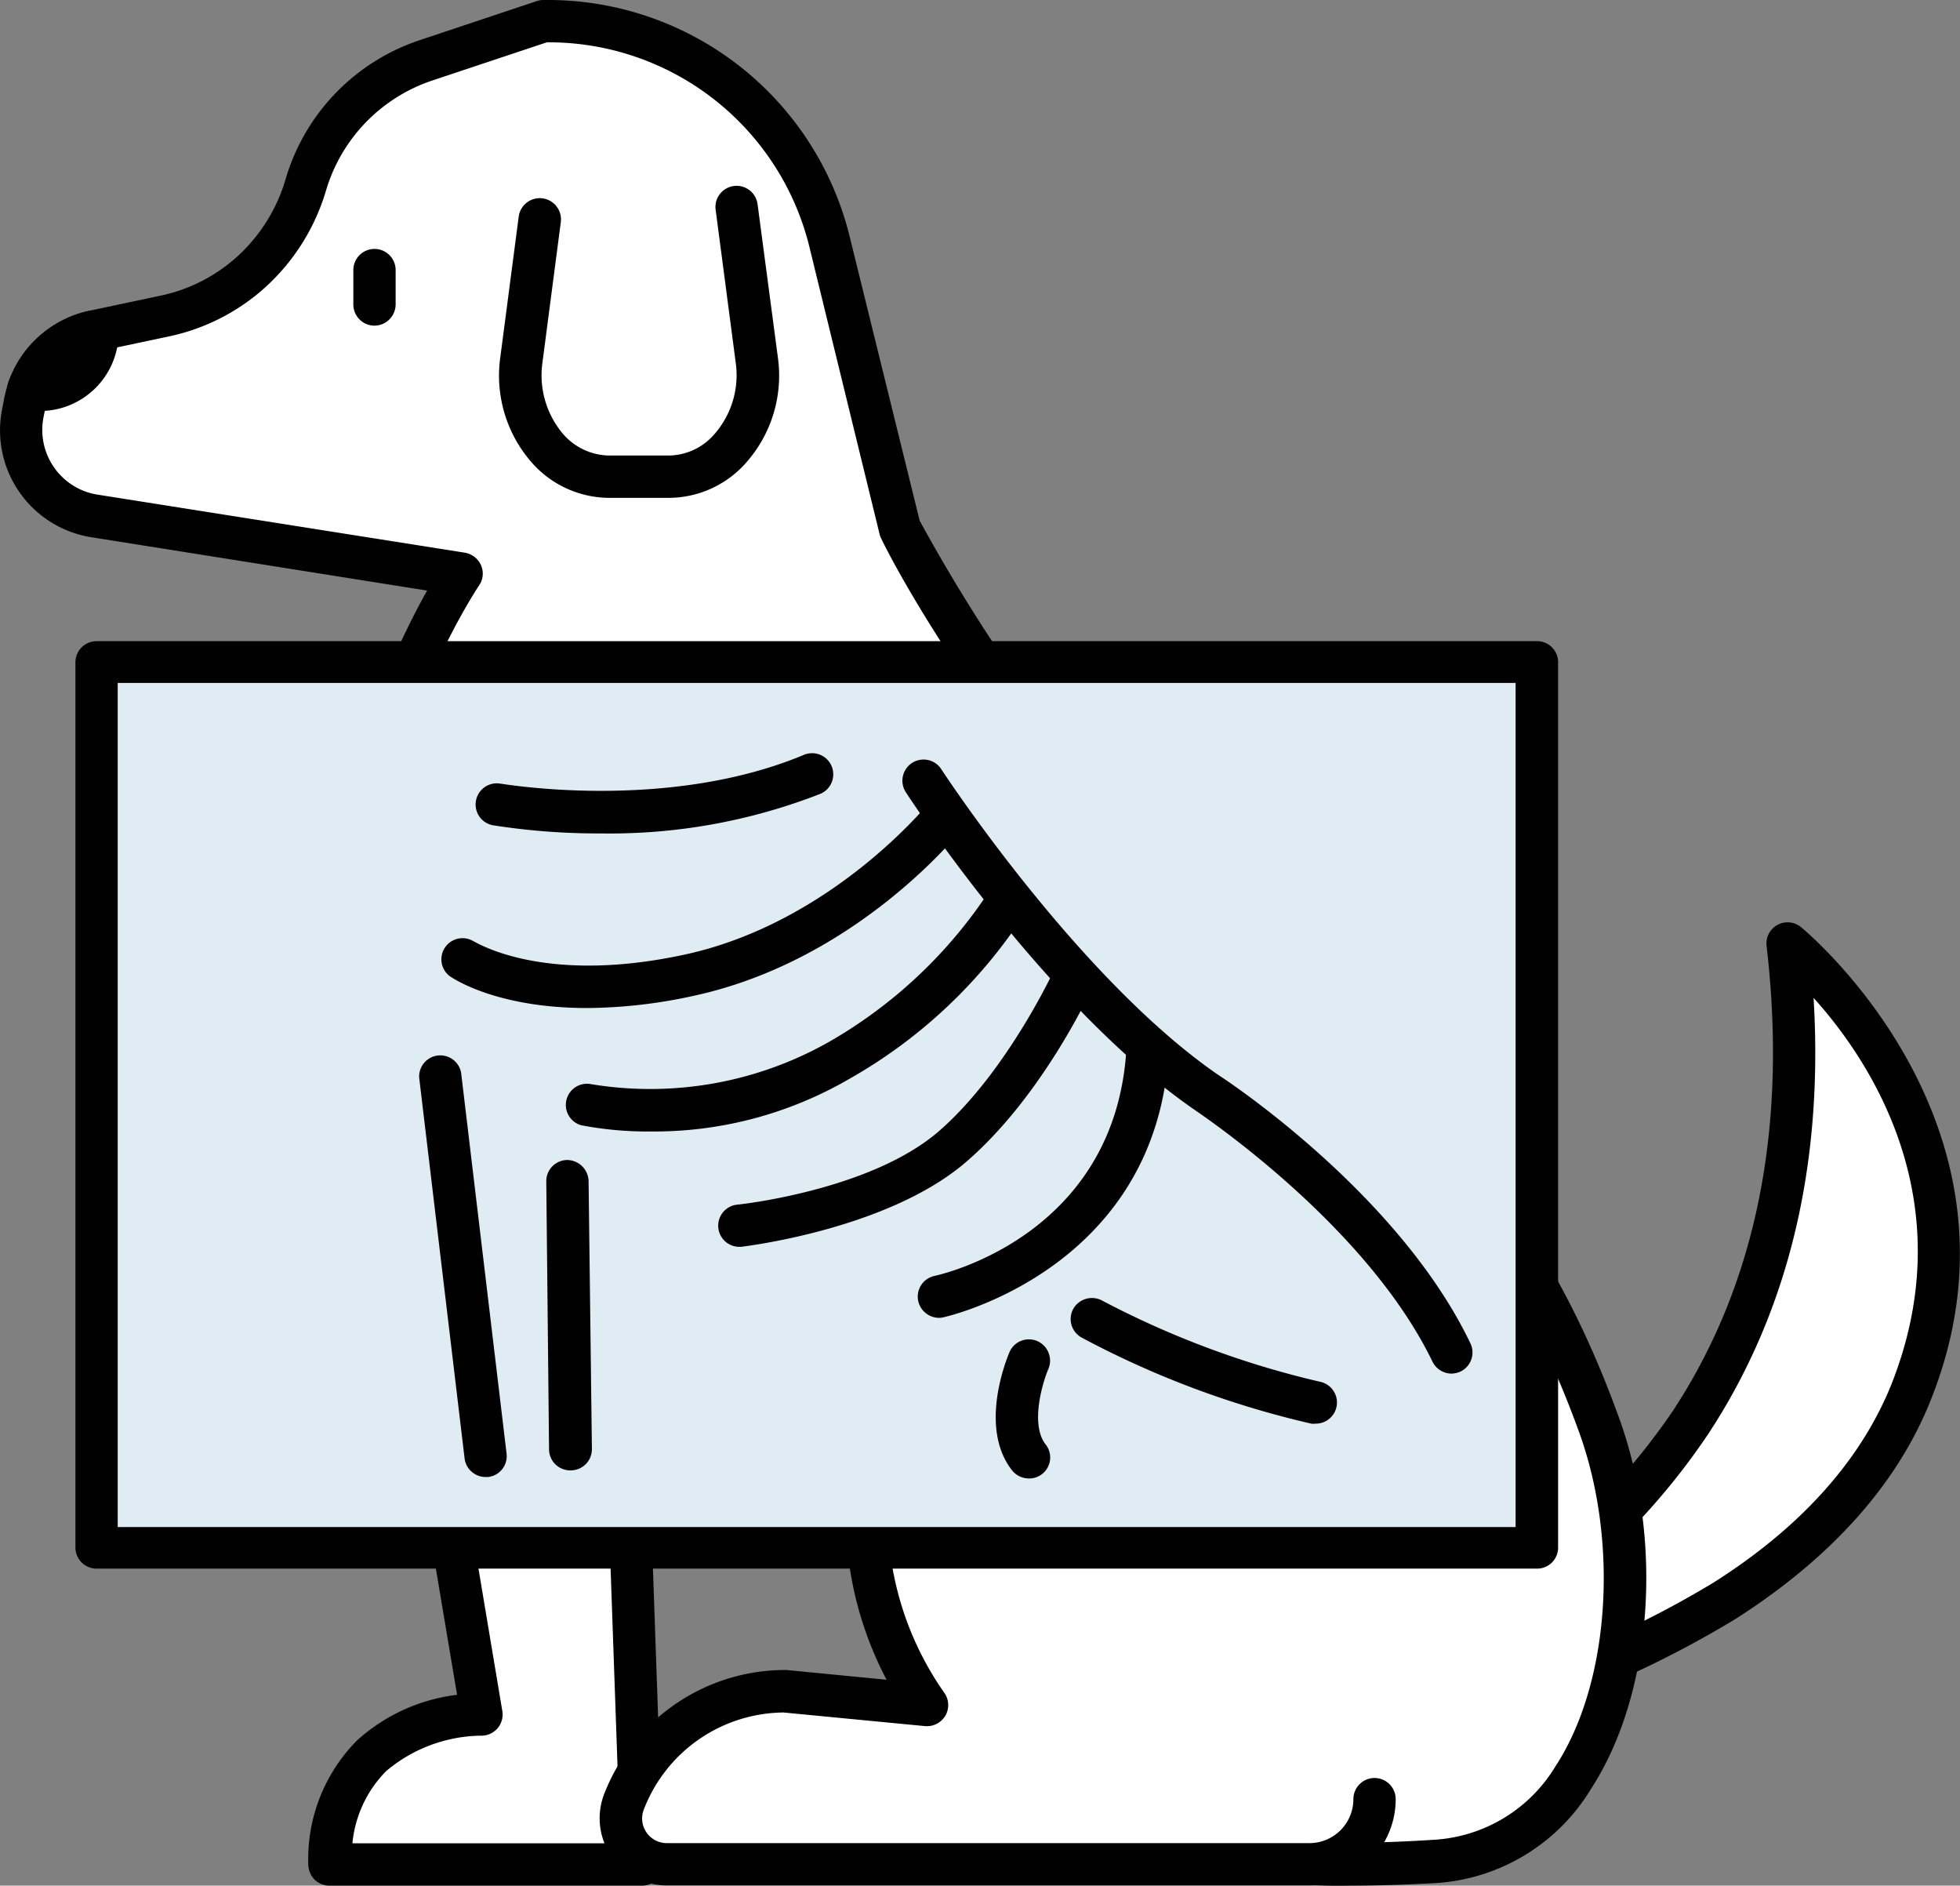 <svg xmlns="http://www.w3.org/2000/svg" viewBox="0 0 106.56 102.49"><rect x="0" y="0" width="106.56" height="102.49" fill="#808080" stroke="none"/><defs><style>.cls-1{isolation:isolate;}.cls-2{fill:#fff;}.cls-3{fill:#010101;}.cls-4{mix-blend-mode:darken;}.cls-5{fill:#b8e0f5;}.cls-6{fill:#e0ecf4;}</style></defs><g class="cls-1"><g id="레이어_2" data-name="레이어 2"><g id="Layer_1" data-name="Layer 1"><path class="cls-2" d="M103.84,75.8c-2,4.86-5.85,8.51-10.11,11.22a56.28,56.28,0,0,1-18.44,7.06l-1.9-2.67A36.31,36.31,0,0,0,91.9,77.33c4-6,6.64-14.49,5.28-26.08C97.18,51.25,109.74,61.34,103.84,75.8Z"/><path class="cls-3" d="M75.29,95.23a1.14,1.14,0,0,1-.93-.48l-1.9-2.67a1.16,1.16,0,0,1,.62-1.78A35.41,35.41,0,0,0,90.94,76.7c4.55-6.91,6.26-15.42,5.1-25.32a1.15,1.15,0,0,1,1.86-1c.14.11,13.16,10.81,7,25.89h0C103.07,80.75,99.52,84.7,94.35,88a56.87,56.87,0,0,1-18.87,7.22ZM75.22,92l.58.81a55.21,55.21,0,0,0,17.31-6.76c4.76-3,8-6.62,9.67-10.68h0c4-9.92-1-17.61-4.18-21.13.55,9.13-1.38,17.1-5.74,23.72A37.37,37.37,0,0,1,75.22,92Z"/><path class="cls-2" d="M78,101.18c-4.52.3-9.18.24-12.75-.7-10-2.63-5.86-18.43-5.86-18.43s-1.75-.24-4.51-.86a71.77,71.77,0,0,1-21-8.11,34.94,34.94,0,0,1-10.4-9.33C13,48.92,25.1,31.22,25.1,31.22l-20-3.17a4.7,4.7,0,0,1-3.84-5.56l.13-.7c0-.23.11-.45.18-.67a5.18,5.18,0,0,1,.64-1.21A4.86,4.86,0,0,1,5.1,18l.19,0L9,17.19a10.05,10.05,0,0,0,4.8-2.5,10.26,10.26,0,0,0,2.84-4.6,10.13,10.13,0,0,1,6.54-6.81l6.39-2.13h.23a15.77,15.77,0,0,1,15.3,12L48.93,28.7s5.23,10.79,17,22.43c8,7.95,15.64,11.49,21,26.24C90.28,86.58,87.79,100.53,78,101.18Z"/><path class="cls-3" d="M73.48,102.49a34,34,0,0,1-8.51-.9,9.07,9.07,0,0,1-5.74-4.32C56.5,92.58,57.46,85.77,58,83c-.79-.14-1.95-.36-3.37-.68a72.1,72.1,0,0,1-21.32-8.25,35.93,35.93,0,0,1-10.73-9.64c-9-12.75-2-27.61.64-32.33L4.9,29.19A5.88,5.88,0,0,1,.11,22.27l.13-.69c.07-.3.14-.56.22-.81a6.28,6.28,0,0,1,.79-1.52,6,6,0,0,1,3.61-2.36l3.87-.82A8.94,8.94,0,0,0,13,13.85a9.11,9.11,0,0,0,2.52-4.09,11.32,11.32,0,0,1,7.28-7.57L29.18.06A1.13,1.13,0,0,1,29.54,0h.23A16.89,16.89,0,0,1,46.19,12.84L50,28.3a92.75,92.75,0,0,0,16.7,22c1.87,1.85,3.73,3.47,5.53,5C78.19,60.53,83.8,65.42,88,77c2.47,6.76,1.85,15.08-1.5,20.23a10.64,10.64,0,0,1-8.41,5.12h0C76.46,102.44,74.92,102.49,73.48,102.49ZM78,101.18h0ZM29.73,2.3,23.52,4.37a9,9,0,0,0-5.8,6,11.51,11.51,0,0,1-3.16,5.12,11.29,11.29,0,0,1-5.35,2.79l-3.87.82a3.67,3.67,0,0,0-2.22,1.45,4.09,4.09,0,0,0-.49.92c0,.15-.09.33-.13.53l-.13.66a3.56,3.56,0,0,0,2.9,4.22l20,3.16a1.18,1.18,0,0,1,.88.68,1.13,1.13,0,0,1-.11,1.11c-.11.17-11.51,17.23-1.59,31.21a33.86,33.86,0,0,0,10.06,9,70.21,70.21,0,0,0,20.63,8c2.67.6,4.39.84,4.41.84a1.16,1.16,0,0,1,.8.5,1.18,1.18,0,0,1,.16.93c0,.09-2.25,8.72.7,13.77a6.75,6.75,0,0,0,4.33,3.26c3,.79,7.16,1,12.39.66A8.28,8.28,0,0,0,84.57,96c2.94-4.5,3.47-12.15,1.27-18.19-4-11-9.15-15.48-15.11-20.67C68.91,55.49,67,53.85,65.1,52c-11.75-11.65-17-22.3-17.2-22.75a1,1,0,0,1-.08-.22L44,13.4A14.6,14.6,0,0,0,29.77,2.3Z"/><path class="cls-2" d="M5.3,18.06a3.13,3.13,0,0,1-3.13,3.13,2.56,2.56,0,0,1-.62-.07A4.86,4.86,0,0,1,5.11,18l.18,0A.28.28,0,0,1,5.3,18.06Z"/><path class="cls-3" d="M2.17,22.34a3.49,3.49,0,0,1-.88-.1,1.14,1.14,0,0,1-.75-.57,1.18,1.18,0,0,1-.07-.94,6,6,0,0,1,4.4-3.84l.2,0a1.14,1.14,0,0,1,1.31.75,1.77,1.77,0,0,1,.07.46A4.28,4.28,0,0,1,2.17,22.34Z"/><path class="cls-2" d="M33.76,68.51l.76,21.81.39,11h-17c.16-8.39,8.28-8.16,8.28-8.16L19.36,52.65"/><path class="cls-3" d="M34.91,102.49h-17a1.15,1.15,0,0,1-.82-.34,1.21,1.21,0,0,1-.33-.83,9.15,9.15,0,0,1,2.66-6.73,9.85,9.85,0,0,1,5.43-2.47l-6.6-39.28a1.15,1.15,0,0,1,2.27-.38L27.31,93a1.15,1.15,0,0,1-1.17,1.34A8.15,8.15,0,0,0,21,96.26a6.45,6.45,0,0,0-1.84,3.93H33.72L32.61,68.55a1.16,1.16,0,0,1,1.11-1.19,1.18,1.18,0,0,1,1.19,1.11l1.15,32.83a1.14,1.14,0,0,1-.32.84A1.16,1.16,0,0,1,34.91,102.49Z"/><line class="cls-2" x1="20.36" y1="14.68" x2="20.36" y2="16.55"/><path class="cls-3" d="M20.36,17.7a1.15,1.15,0,0,1-1.15-1.15V14.68a1.15,1.15,0,0,1,2.3,0v1.87A1.16,1.16,0,0,1,20.36,17.7Z"/><g class="cls-4"><path class="cls-5" d="M54.89,81.19a71.77,71.77,0,0,1-21-8.11V70.37a2.81,2.81,0,0,1,4.59-2.18c4,3.27,10.1,7.59,15.74,9.14C54.25,77.33,54.55,79.08,54.89,81.19Z"/><path class="cls-3" d="M55.5,81.84l-.72-.16a71.92,71.92,0,0,1-21.12-8.17l-.24-.15v-3a3.28,3.28,0,0,1,1.9-3,3.24,3.24,0,0,1,3.5.42c4,3.29,10,7.53,15.57,9l.3.08.06.32s.3,1.75.64,3.86Zm-21.08-9a70.5,70.5,0,0,0,19.86,7.74c-.21-1.26-.38-2.32-.47-2.81-5.61-1.64-11.57-5.87-15.62-9.16a2.31,2.31,0,0,0-3.77,1.8Z"/></g><path class="cls-2" d="M71.58,65.3a18.15,18.15,0,0,0-21.2,27.41L42.64,92a9.31,9.31,0,0,0-8.7,6,2.49,2.49,0,0,0,2.32,3.39H71.2a3.53,3.53,0,0,0,3.53-3.54h0"/><path class="cls-3" d="M71.2,102.48H36.26a3.65,3.65,0,0,1-3.4-5,10.56,10.56,0,0,1,9.78-6.71h.11l5.45.53A19.3,19.3,0,0,1,72,64.22a1.15,1.15,0,1,1-.8,2.15,17,17,0,0,0-7.76-1,17.18,17.18,0,0,0-15.1,15.4,16.87,16.87,0,0,0,3,11.24,1.16,1.16,0,0,1,.06,1.24,1.17,1.17,0,0,1-1.11.57l-7.69-.74A8.22,8.22,0,0,0,35,98.36a1.34,1.34,0,0,0,1.25,1.82H71.2a2.39,2.39,0,0,0,2.38-2.39,1.15,1.15,0,1,1,2.3,0A4.69,4.69,0,0,1,71.2,102.48Z"/><path class="cls-2" d="M40,11.27l1.09,8.3c.44,3.34-1.81,6.34-4.76,6.34H33.11c-2.95,0-5.21-3-4.77-6.34l1-7.64"/><path class="cls-3" d="M36.35,27.06H33.11a5.64,5.64,0,0,1-4.27-2,7.16,7.16,0,0,1-1.64-5.64l1-7.64a1.15,1.15,0,1,1,2.29.29l-1,7.65a4.93,4.93,0,0,0,1.09,3.83,3.38,3.38,0,0,0,2.54,1.21h3.24a3.33,3.33,0,0,0,2.53-1.22A4.86,4.86,0,0,0,40,19.72l-1.09-8.3a1.15,1.15,0,1,1,2.28-.3l1.1,8.3a7.13,7.13,0,0,1-1.65,5.64A5.62,5.62,0,0,1,36.35,27.06Z"/><rect class="cls-6" x="5.25" y="35.97" width="78.31" height="48.15"/><path class="cls-3" d="M83.56,85.26H5.25A1.15,1.15,0,0,1,4.1,84.11V36a1.15,1.15,0,0,1,1.15-1.15H83.56A1.14,1.14,0,0,1,84.71,36V84.11A1.14,1.14,0,0,1,83.56,85.26ZM6.4,83h76V37.12H6.4Z"/><path class="cls-3" d="M78.88,74.66a1.16,1.16,0,0,1-1-.65C74.22,66.45,65.06,60.42,65,60.36c-8-5.49-15.43-16.8-15.74-17.28a1.15,1.15,0,1,1,1.93-1.25c.07.11,7.46,11.4,15.08,16.62.38.24,9.77,6.42,13.67,14.56a1.15,1.15,0,0,1-.54,1.54A1.24,1.24,0,0,1,78.88,74.66Z"/><path class="cls-3" d="M26.4,80.28a1.15,1.15,0,0,1-1.14-1l-2.47-20.7a1.15,1.15,0,0,1,2.28-.27L27.54,79a1.14,1.14,0,0,1-1,1.28Z"/><path class="cls-3" d="M31,79.92a1.15,1.15,0,0,1-1.15-1.14L29.7,64.22a1.15,1.15,0,0,1,1.14-1.17A1.18,1.18,0,0,1,32,64.19l.18,14.56a1.15,1.15,0,0,1-1.13,1.17Z"/><path class="cls-3" d="M31.93,54.79c-5,0-7.36-1.65-7.49-1.74a1.15,1.15,0,0,1,1.32-1.88c.07,0,3.7,2.4,11.49.71,8-1.74,13.25-8.23,13.3-8.3A1.15,1.15,0,1,1,52.36,45c-.24.29-5.78,7.2-14.62,9.12A27.6,27.6,0,0,1,31.93,54.79Z"/><path class="cls-3" d="M35.39,61.5a19.21,19.21,0,0,1-3.8-.34,1.15,1.15,0,0,1,.5-2.24A19.73,19.73,0,0,0,45,56.67a25.69,25.69,0,0,0,8.87-8.37,1.15,1.15,0,0,1,2,1.11,27.44,27.44,0,0,1-9.71,9.24A21.11,21.11,0,0,1,35.39,61.5Z"/><path class="cls-3" d="M40.16,67.77a1.15,1.15,0,0,1-.11-2.29c.07,0,7.27-.76,11-4s6.34-8.9,6.37-9a1.15,1.15,0,0,1,2.1.93c-.11.25-2.77,6.11-7,9.75S40.6,67.73,40.28,67.77Z"/><path class="cls-3" d="M71.52,77.38a.85.85,0,0,1-.23,0,50.39,50.39,0,0,1-12.47-4.67,1.15,1.15,0,0,1-.48-1.55,1.17,1.17,0,0,1,1.56-.48A49.29,49.29,0,0,0,71.75,75.1a1.15,1.15,0,0,1-.23,2.28Z"/><path class="cls-3" d="M55.94,80.36a1.18,1.18,0,0,1-.91-.43c-1.82-2.31-.33-6-.15-6.43a1.15,1.15,0,0,1,1.51-.61A1.16,1.16,0,0,1,57,74.4h0c-.31.72-1,3-.16,4.1a1.14,1.14,0,0,1-.9,1.86Z"/><path class="cls-3" d="M32.67,45.3a36.87,36.87,0,0,1-5.91-.45,1.15,1.15,0,0,1,.42-2.26c.09,0,9,1.57,16.5-1.55a1.15,1.15,0,1,1,.89,2.12A31.46,31.46,0,0,1,32.67,45.3Z"/><path class="cls-3" d="M51.05,71.63a1.17,1.17,0,0,1-1.13-.92,1.15,1.15,0,0,1,.89-1.36h0c.41-.09,9.94-2.24,10.44-12.52a1.15,1.15,0,0,1,2.3.11C63,69,51.4,71.58,51.29,71.6A1,1,0,0,1,51.05,71.63Z"/></g></g></g></svg>